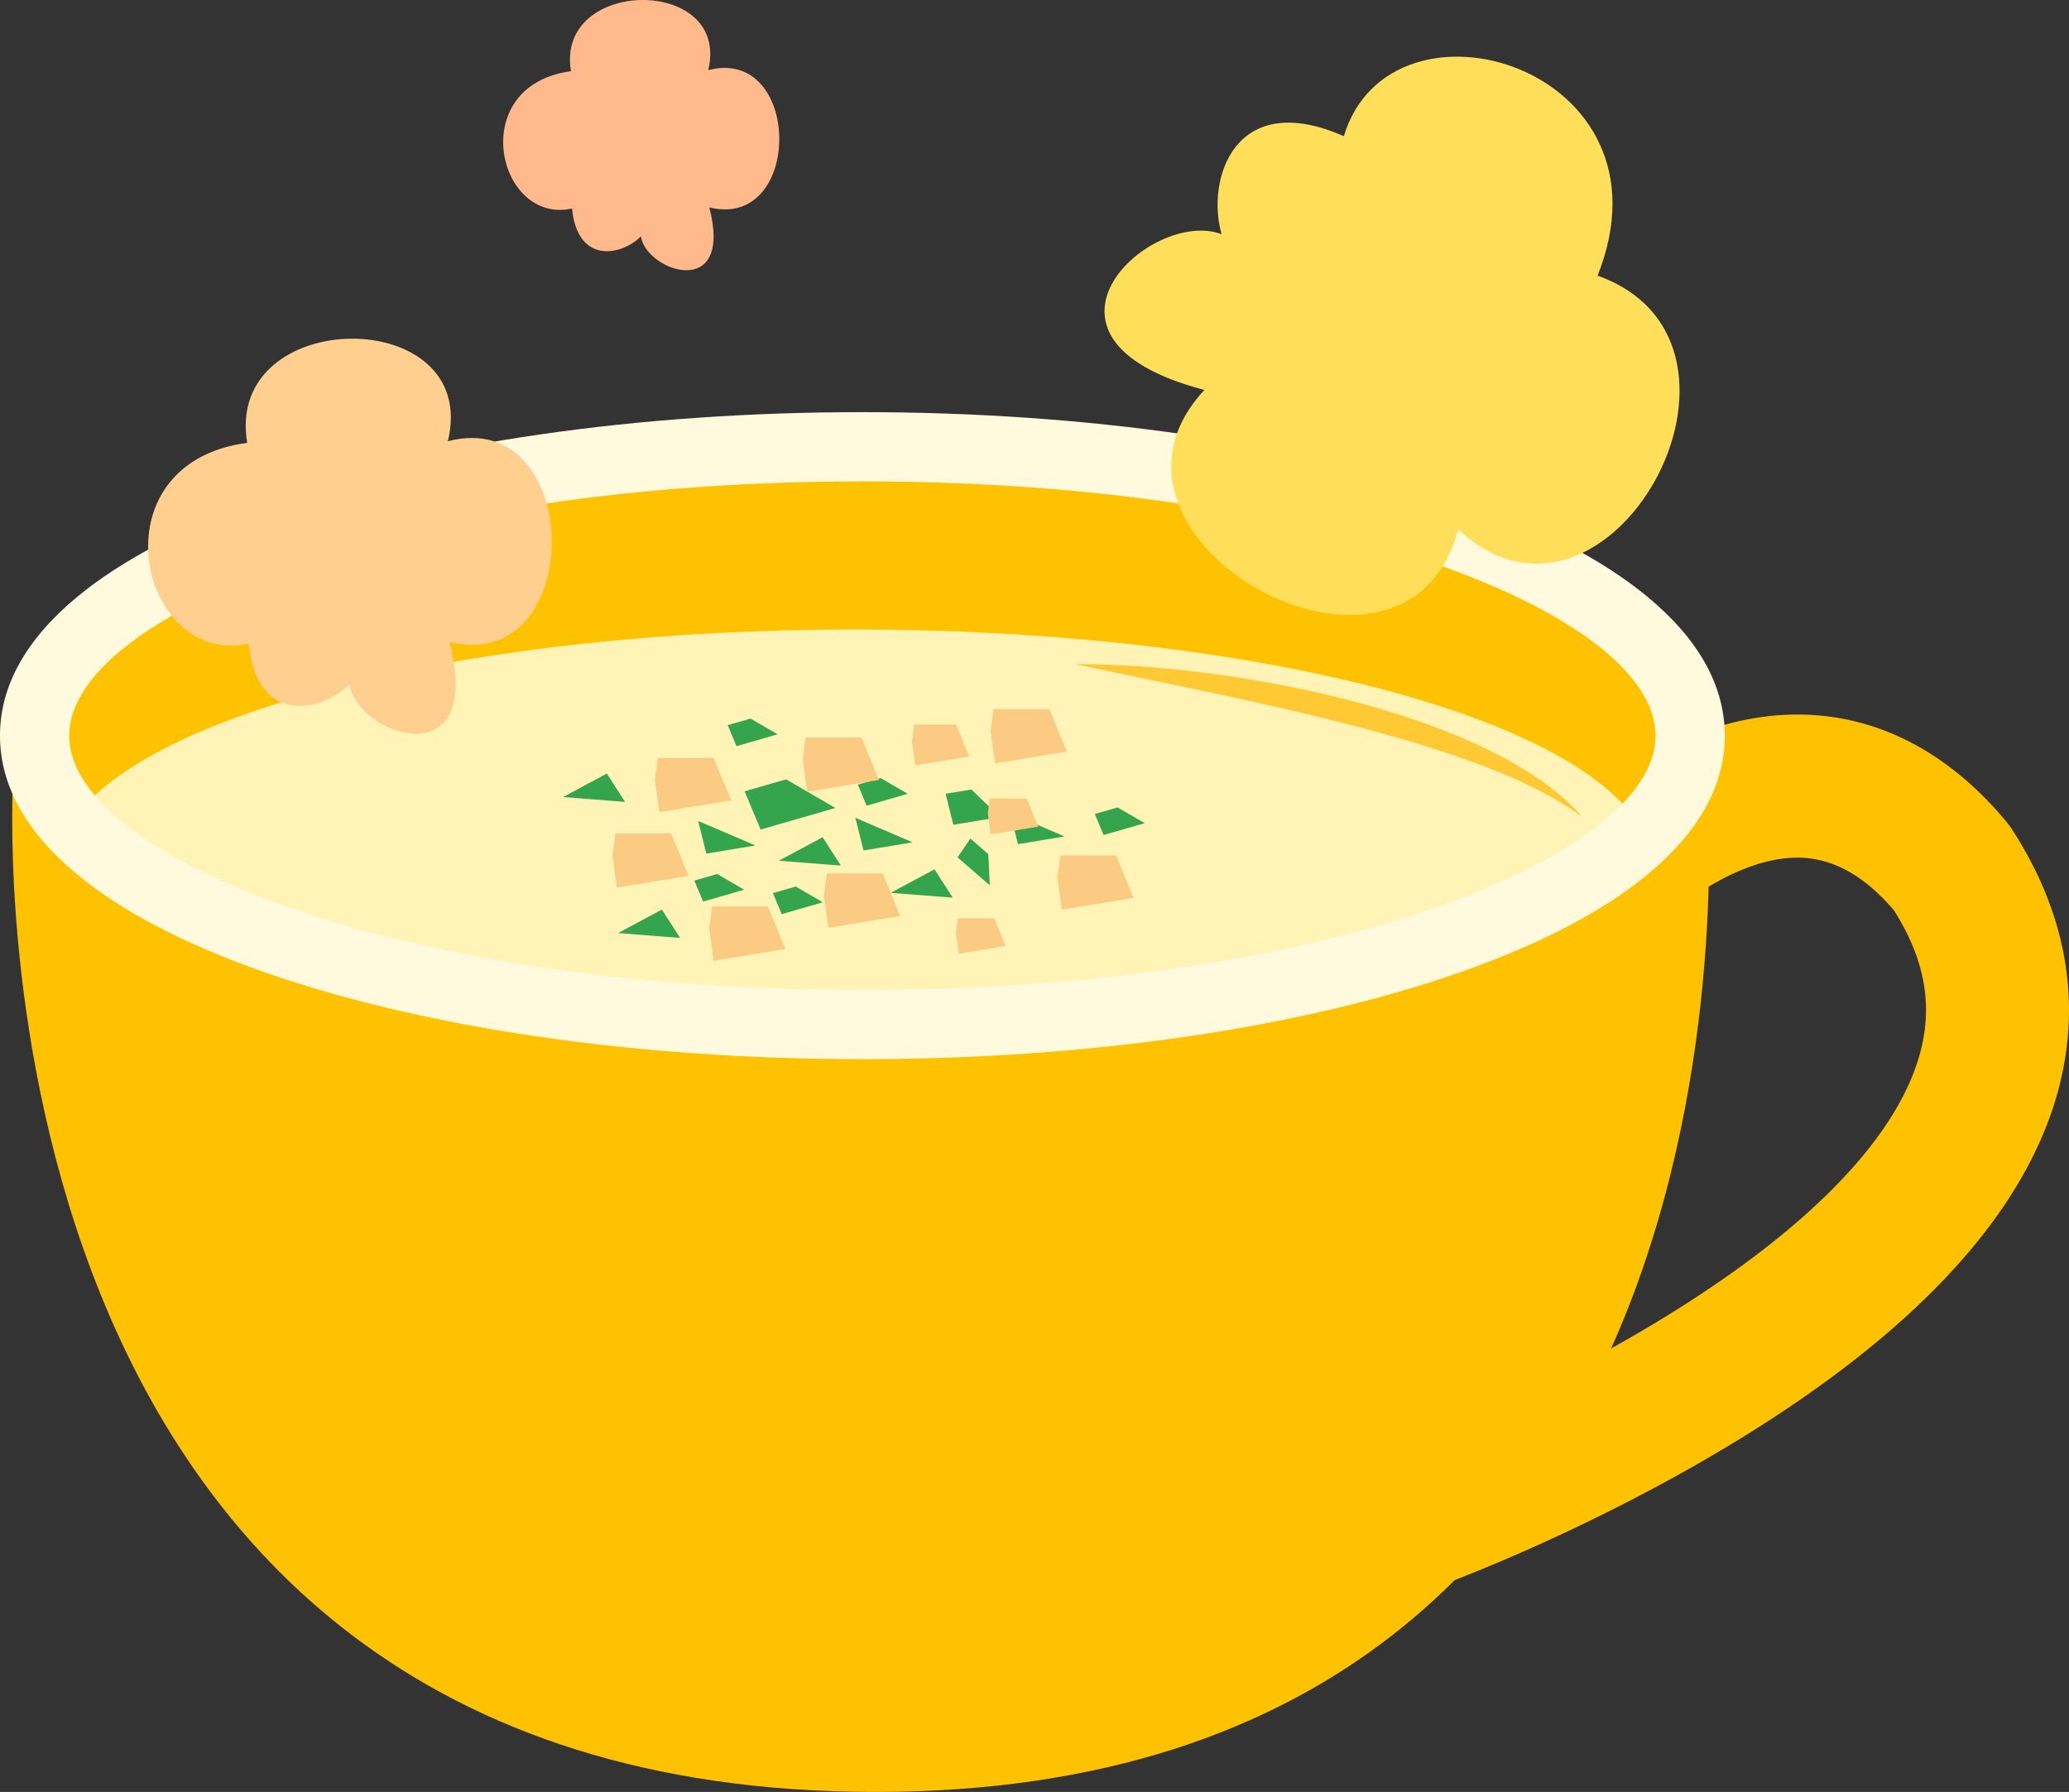 <svg xmlns="http://www.w3.org/2000/svg" width="123.468" height="106.92"><rect width="100%" height="100%" fill="#333333" stroke="none"/><defs><style>.cls-1{fill:#fccb83}.cls-1,.cls-7,.cls-9{stroke-width:0}.cls-7{fill:#ffc200}.cls-9{fill:#35a54d}</style></defs><g style="isolation:isolate"><g id="soup_type"><path class="cls-7" d="M84.763 94.759a4.27 4.27 0 01-1.47-8.279c.067-.025 6.996-2.591 14.382-6.894 9.214-5.368 14.995-10.944 16.718-16.127 1.033-3.107.599-6.018-1.369-9.141-1.882-2.202-3.861-3.23-6.034-3.139-2.607.109-5.218 1.71-6.949 3.034a24.763 24.763 0 00-2.378 2.077 4.4 4.4 0 01-.378.56 31.14 31.14 0 01-1.29 1.535 8.411 8.411 0 01-.567.574 4.358 4.358 0 01-4.389.965 4.289 4.289 0 01-2.884-4.008c-.015-1.616.82-2.725 1.83-3.906a31.423 31.423 0 012.572-2.649c1.973-1.815 5.117-4.268 8.888-5.645 6.877-2.512 13.381-.614 18.313 5.346.104.126.201.258.291.395 1.786 2.748 2.885 5.605 3.266 8.491.36 2.728.083 5.492-.824 8.214-2.435 7.312-9.38 14.335-20.642 20.873-8.019 4.655-15.311 7.349-15.618 7.461a4.255 4.255 0 01-1.469.262zm4.856-42.054z"/><path class="cls-7" d="M101.893 46.8c.726-11.565-22.064-20.94-50.903-20.94S-.345 35.434.743 47.242c.071.767-3.061 59.678 51.503 59.678s49.604-59.44 49.647-60.12z"/><path d="M50.994 37.561c-22.627 0-41.564 4.727-46.392 11.062 4.828 6.335 23.766 11.062 46.392 11.062s41.564-4.727 46.393-11.062c-4.828-6.335-23.766-11.062-46.393-11.062z" fill="#fff3b6" stroke-width="0"/><path d="M51.463 63.196c-13.421 0-26.067-1.834-35.611-5.164-4.768-1.664-8.543-3.627-11.22-5.836-3.074-2.536-4.633-5.329-4.633-8.302s1.559-5.766 4.633-8.302c2.677-2.209 6.452-4.172 11.22-5.836 9.543-3.33 22.19-5.164 35.611-5.164s26.067 1.834 35.611 5.164c4.768 1.664 8.543 3.627 11.22 5.836 3.074 2.536 4.633 5.329 4.633 8.302s-1.559 5.766-4.633 8.302c-2.677 2.209-6.452 4.172-11.22 5.836-9.543 3.33-22.19 5.164-35.611 5.164zm0-34.475c-27.895 0-47.335 7.997-47.335 15.173s19.44 15.173 47.335 15.173 47.335-7.997 47.335-15.173-19.44-15.173-47.335-15.173z" fill="#fffade" stroke-width="0"/><path class="cls-9" d="M49.852 48.209l-4.461 1.287-.956-2.282 2.475-.714 2.942 1.709zm4.608 2.049l-2.928.488-.488-1.952 3.416 1.464zm5.208-1.507l-2.777.462-.462-1.851 1.54-.256 1.699 1.645zm3.856 1.157l-2.776.462-.463-1.851 3.239 1.389zm-18.447.538l-2.927.487-.488-1.951 3.415 1.464zm4.024 3.391l-2.452.708-.525-1.255 1.361-.392 1.616.939zm5.067-6.474l-2.452.708-.525-1.254 1.36-.393 1.617.939zm-9.758 5.724l-2.452.707-.525-1.254 1.36-.393 1.617.94zm2.065-1.73l2.615-1.402 1.089 1.692-3.704-.29zm6.677 1.915l2.615-1.402 1.089 1.692-3.704-.29zm5.916-.443l-1.928-1.672.766-1.124 1.07.928.092 1.868z"/><path class="cls-1" d="M59.293 42.311h3.324l1.05 2.537-4.287.7-.262-1.925.175-1.312zm-9.95 9.802h3.33l1.052 2.542-4.294.701-.263-1.928.175-1.315zm-1.263-8.112h3.324l1.05 2.537-4.287.7-.262-1.925.175-1.312zm-11.353 5.724h3.324l1.05 2.537-4.287.699-.262-1.924.175-1.312zm5.77 4.363h3.324l1.05 2.537-4.287.699-.262-1.924.175-1.312zm20.78-3.049h3.325l1.05 2.537-4.287.699-.262-1.924.174-1.312z"/><path class="cls-9" d="M36.883 55.674l2.615-1.402 1.089 1.691-3.704-.289zm-3.284-8.116l2.615-1.402 1.089 1.692-3.704-.29z"/><path class="cls-1" d="M39.26 45.221h3.324l1.05 2.537-4.287.7-.262-1.925.175-1.312z"/><path class="cls-9" d="M46.403 43.813l-2.452.708-.525-1.255 1.36-.392 1.617.939zm21.907 5.302l-2.452.707-.526-1.254 1.361-.392 1.617.939z"/><path class="cls-1" d="M54.554 43.23h2.502l.79 1.909-3.226.527-.197-1.448.131-.988zm2.604 11.562h2.168l.684 1.654-2.795.457-.171-1.255.114-.856zm1.907-7.146h2.197l.693 1.676-2.832.463-.173-1.272.115-.867z"/><path d="M64.211 39.633s.126-.004.361-.004c.235.002.58 0 1.019.012.877.022 2.129.081 3.627.214a71.371 71.371 0 016.509.881 68.027 68.027 0 014.367.939c.974.249 1.946.513 2.893.807l.707.221.696.233c.46.158.914.316 1.356.487.886.334 1.731.689 2.519 1.056.788.367 1.519.748 2.177 1.128.658.381 1.242.763 1.743 1.125.502.36.915.707 1.244 1.002.163.15.309.282.427.407.12.122.224.224.302.313l.241.269-.294-.208c-.19-.137-.477-.325-.846-.554a20.653 20.653 0 00-1.36-.765 28.838 28.838 0 00-1.824-.859 41.234 41.234 0 00-2.216-.878 60.13 60.13 0 00-2.522-.855c-.441-.138-.89-.277-1.346-.412l-1.388-.399a143.672 143.672 0 00-5.723-1.446l-1.414-.323-1.383-.307c-.909-.199-1.789-.388-2.625-.564l-2.358-.494-3.541-.738-1.347-.288z" fill="#ffc933" stroke-width="0"/><path d="M95.335 16.447c11.333 4.055.618 23.449-8.321 15.142-3.093 11.805-23.449.618-15.142-8.321-11.805-3.093-3.132-10.891 1.025-9.294-.942-3.312.811-8.708 7.297-5.848 2.79-9.269 20.11-4.142 15.142 8.321z" fill="#ffdf5a" stroke-width="0"/><path d="M14.752 26.423c-1.386-8.226 13.97-8.315 11.974-.096 8.186-2.127 8.315 13.97.096 11.974 2.127 8.186-5.525 5.582-5.967 2.528-1.684 1.692-5.54 2.458-6.007-2.432-6.55 1.452-9.315-10.758-.096-11.974z" fill="#ffcf8f" stroke-width="0"/><path d="M34.072 4.251c-.948-5.627 9.556-5.687 8.191-.066 5.599-1.455 5.687 9.556.066 8.191 1.455 5.599-3.779 3.818-4.082 1.729-1.152 1.157-3.79 1.681-4.109-1.664-4.48.993-6.372-7.358-.066-8.191z" fill="#ffb98a" stroke-width="0"/></g></g></svg>